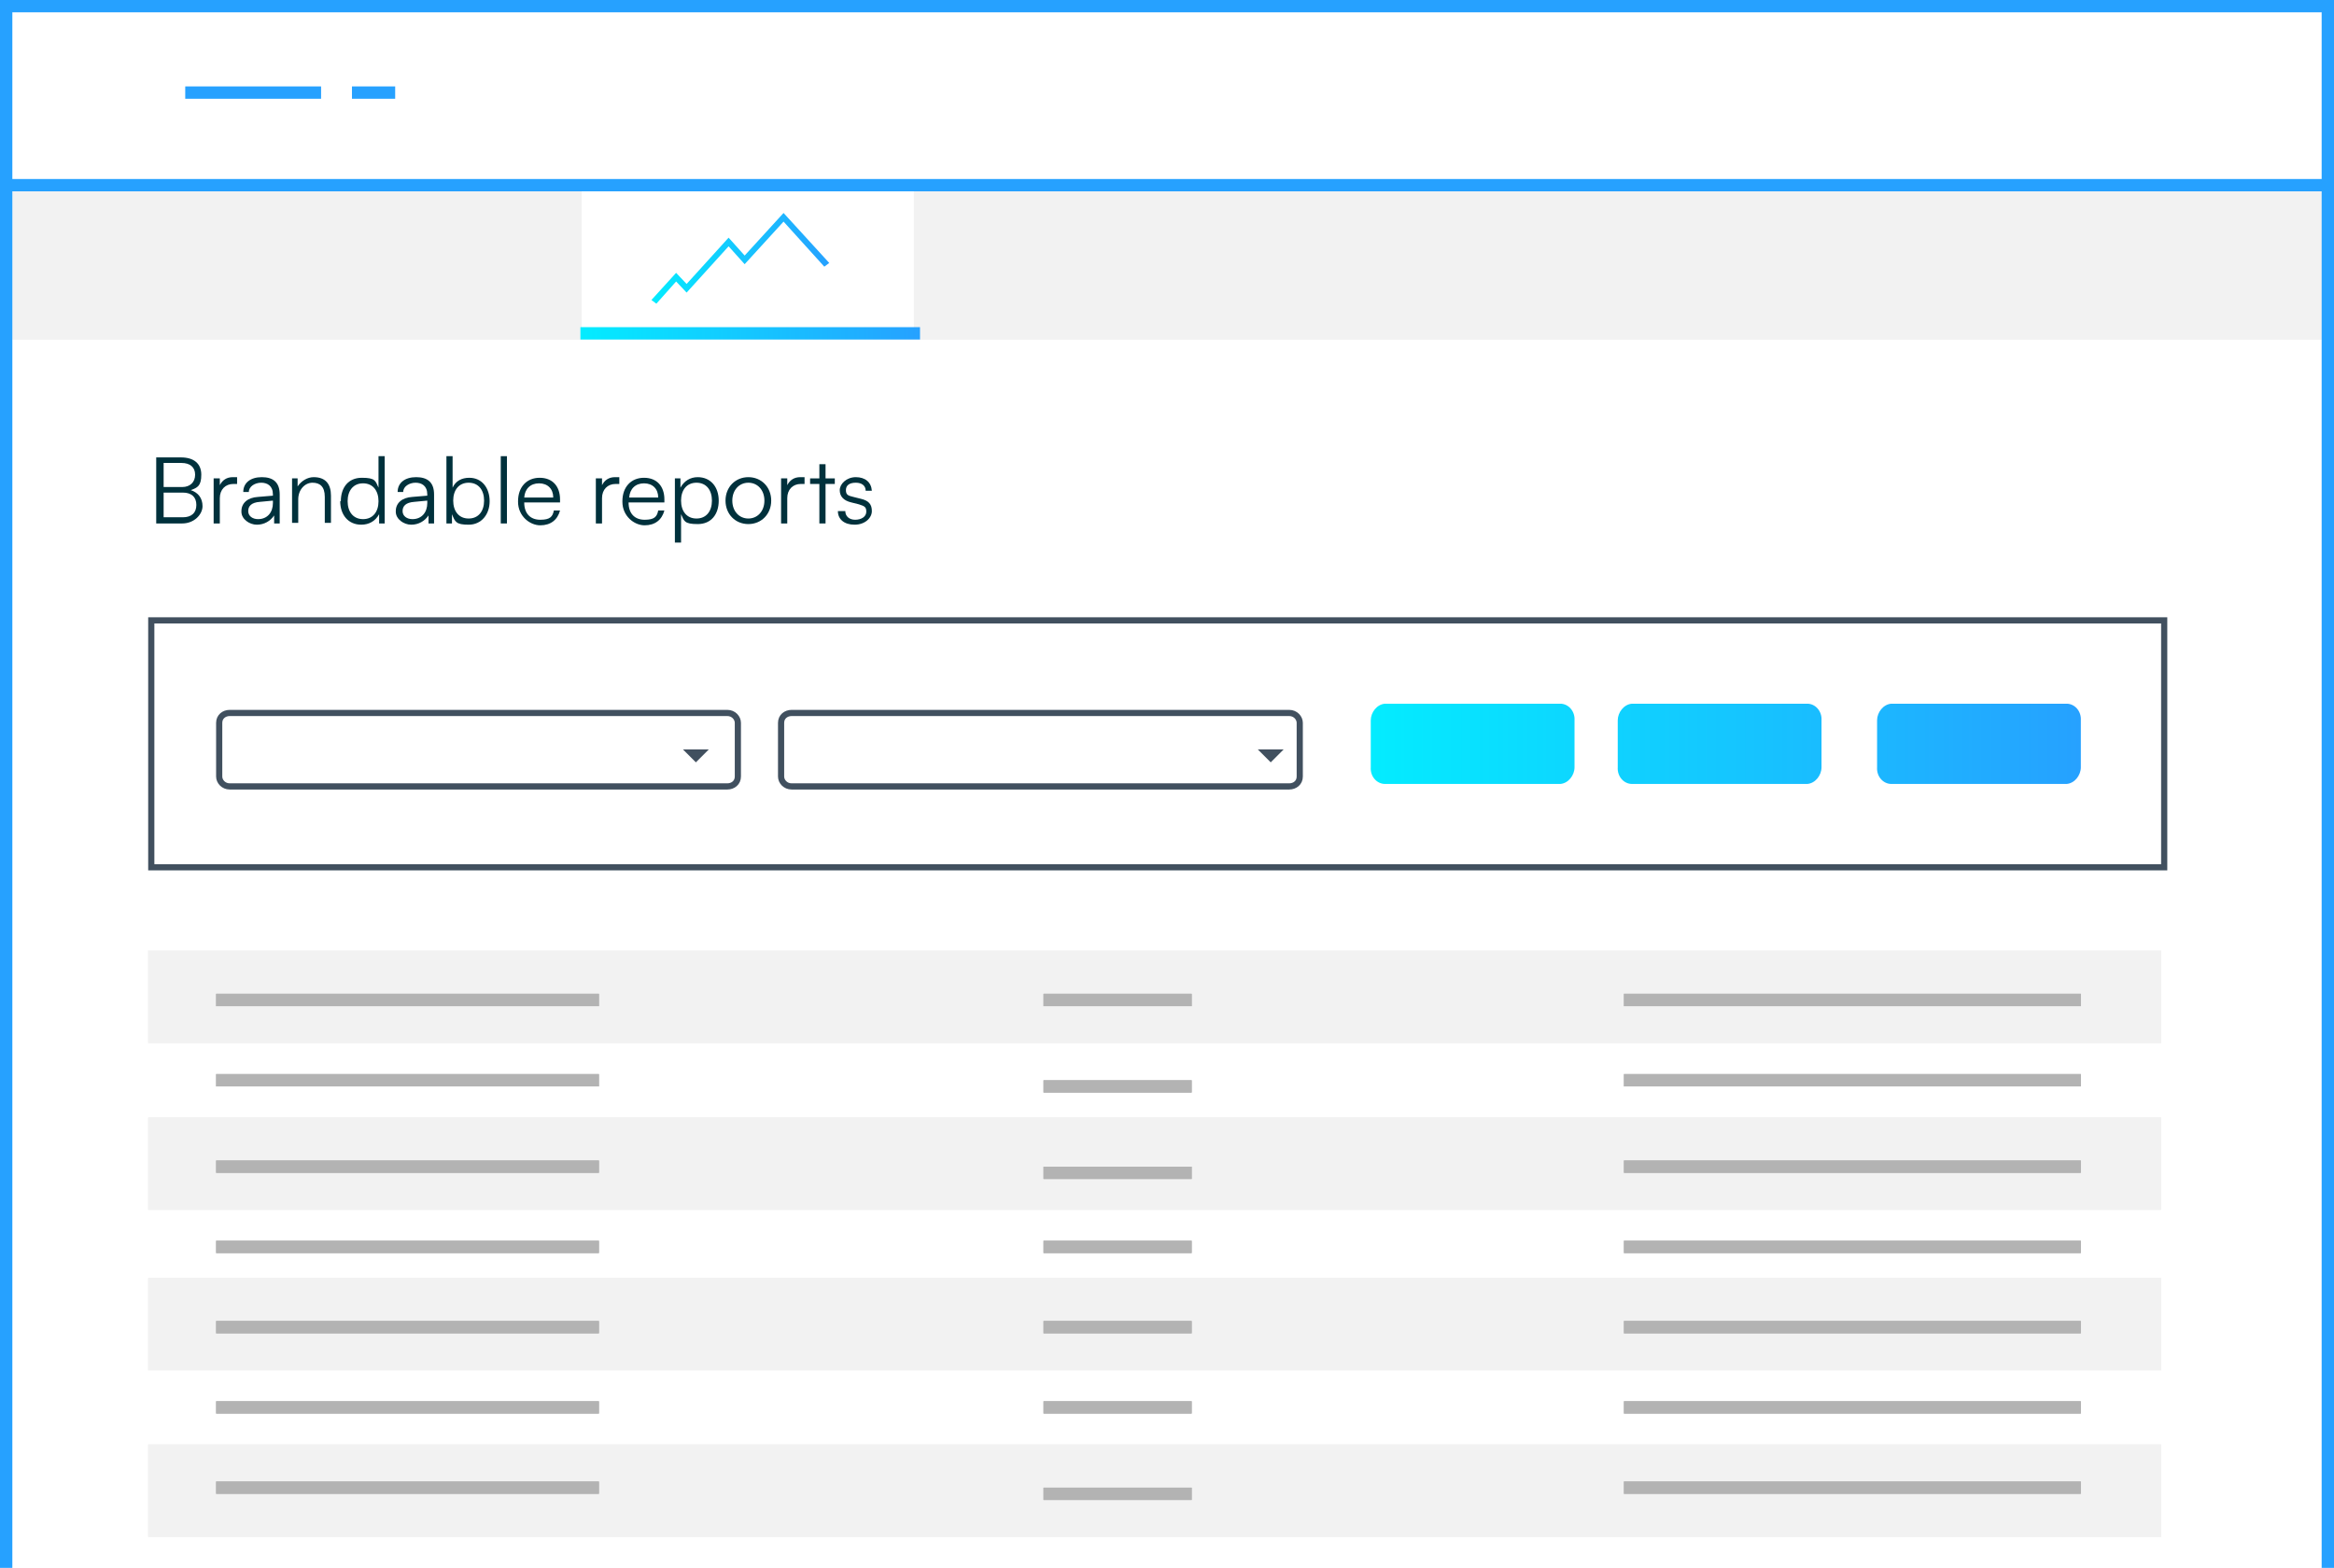 <?xml version="1.0" encoding="UTF-8"?>
<svg id="Group_5727" xmlns="http://www.w3.org/2000/svg" xmlns:xlink="http://www.w3.org/1999/xlink" version="1.1" viewBox="0 0 378 254">
  <!-- Generator: Adobe Illustrator 29.8.1, SVG Export Plug-In . SVG Version: 2.1.1 Build 2)  -->
  <defs>
    <style>
      .st0, .st1 {
        fill: none;
      }

      .st2 {
        fill: #00313c;
      }

      .st3 {
        fill: url(#linear-gradient2);
      }

      .st4 {
        fill: url(#linear-gradient1);
      }

      .st1 {
        stroke: #41505f;
      }

      .st5 {
        fill: #26a1ff;
      }

      .st6 {
        fill: url(#linear-gradient);
      }

      .st7 {
        isolation: isolate;
      }

      .st8 {
        fill: #41505f;
      }

      .st9 {
        clip-path: url(#clippath-17);
      }

      .st10 {
        clip-path: url(#clippath-19);
      }

      .st11 {
        clip-path: url(#clippath-11);
      }

      .st12 {
        clip-path: url(#clippath-16);
      }

      .st13 {
        clip-path: url(#clippath-18);
      }

      .st14 {
        clip-path: url(#clippath-10);
      }

      .st15 {
        clip-path: url(#clippath-15);
      }

      .st16 {
        clip-path: url(#clippath-13);
      }

      .st17 {
        clip-path: url(#clippath-14);
      }

      .st18 {
        clip-path: url(#clippath-12);
      }

      .st19 {
        clip-path: url(#clippath-27);
      }

      .st20 {
        clip-path: url(#clippath-26);
      }

      .st21 {
        clip-path: url(#clippath-20);
      }

      .st22 {
        clip-path: url(#clippath-21);
      }

      .st23 {
        clip-path: url(#clippath-22);
      }

      .st24 {
        clip-path: url(#clippath-23);
      }

      .st25 {
        clip-path: url(#clippath-24);
      }

      .st26 {
        clip-path: url(#clippath-25);
      }

      .st27 {
        clip-path: url(#clippath-1);
      }

      .st28 {
        clip-path: url(#clippath-3);
      }

      .st29 {
        clip-path: url(#clippath-4);
      }

      .st30 {
        clip-path: url(#clippath-2);
      }

      .st31 {
        clip-path: url(#clippath-7);
      }

      .st32 {
        clip-path: url(#clippath-6);
      }

      .st33 {
        clip-path: url(#clippath-9);
      }

      .st34 {
        clip-path: url(#clippath-8);
      }

      .st35 {
        clip-path: url(#clippath-5);
      }

      .st36 {
        fill: #fff;
      }

      .st37 {
        fill: #f2f2f2;
      }

      .st38 {
        fill: #b3b3b3;
      }

      .st39 {
        clip-path: url(#clippath);
      }
    </style>
    <clipPath id="clippath">
      <rect class="st37" x="2" y="31" width="375" height="24"/>
    </clipPath>
    <clipPath id="clippath-1">
      <rect class="st37" x="24" y="154" width="326" height="15"/>
    </clipPath>
    <clipPath id="clippath-2">
      <rect class="st37" x="24" y="181" width="326" height="15"/>
    </clipPath>
    <clipPath id="clippath-3">
      <rect class="st37" x="24" y="207" width="326" height="15"/>
    </clipPath>
    <clipPath id="clippath-4">
      <rect class="st37" x="24" y="234" width="326" height="15"/>
    </clipPath>
    <linearGradient id="linear-gradient" x1="222" y1="120.5" x2="337" y2="120.5" gradientUnits="userSpaceOnUse">
      <stop offset="0" stop-color="#03ecff"/>
      <stop offset="1" stop-color="#26a1ff"/>
    </linearGradient>
    <linearGradient id="linear-gradient1" x1="105.5" y1="41.8" x2="134.3" y2="41.8" xlink:href="#linear-gradient"/>
    <clipPath id="clippath-5">
      <rect class="st0" x="110.6" y="121.4" width="4.2" height="2.1"/>
    </clipPath>
    <clipPath id="clippath-6">
      <rect class="st0" x="203.7" y="121.4" width="4.2" height="2.1"/>
    </clipPath>
    <clipPath id="clippath-7">
      <rect class="st38" x="35" y="161" width="62" height="2"/>
    </clipPath>
    <clipPath id="clippath-8">
      <rect class="st38" x="35" y="174" width="62" height="2"/>
    </clipPath>
    <clipPath id="clippath-9">
      <rect class="st38" x="35" y="188" width="62" height="2"/>
    </clipPath>
    <clipPath id="clippath-10">
      <rect class="st38" x="35" y="201" width="62" height="2"/>
    </clipPath>
    <clipPath id="clippath-11">
      <rect class="st38" x="35" y="214" width="62" height="2"/>
    </clipPath>
    <clipPath id="clippath-12">
      <rect class="st38" x="35" y="227" width="62" height="2"/>
    </clipPath>
    <clipPath id="clippath-13">
      <rect class="st38" x="35" y="240" width="62" height="2"/>
    </clipPath>
    <clipPath id="clippath-14">
      <rect class="st38" x="169" y="161" width="24" height="2"/>
    </clipPath>
    <clipPath id="clippath-15">
      <rect class="st38" x="169" y="175" width="24" height="2"/>
    </clipPath>
    <clipPath id="clippath-16">
      <rect class="st38" x="169" y="189" width="24" height="2"/>
    </clipPath>
    <clipPath id="clippath-17">
      <rect class="st38" x="169" y="201" width="24" height="2"/>
    </clipPath>
    <clipPath id="clippath-18">
      <rect class="st38" x="169" y="214" width="24" height="2"/>
    </clipPath>
    <clipPath id="clippath-19">
      <rect class="st38" x="169" y="227" width="24" height="2"/>
    </clipPath>
    <clipPath id="clippath-20">
      <rect class="st38" x="169" y="241" width="24" height="2"/>
    </clipPath>
    <clipPath id="clippath-21">
      <rect class="st38" x="263" y="161" width="74" height="2"/>
    </clipPath>
    <clipPath id="clippath-22">
      <rect class="st38" x="263" y="174" width="74" height="2"/>
    </clipPath>
    <clipPath id="clippath-23">
      <rect class="st38" x="263" y="188" width="74" height="2"/>
    </clipPath>
    <clipPath id="clippath-24">
      <rect class="st38" x="263" y="201" width="74" height="2"/>
    </clipPath>
    <clipPath id="clippath-25">
      <rect class="st38" x="263" y="214" width="74" height="2"/>
    </clipPath>
    <clipPath id="clippath-26">
      <rect class="st38" x="263" y="227" width="74" height="2"/>
    </clipPath>
    <clipPath id="clippath-27">
      <rect class="st38" x="263" y="240" width="74" height="2"/>
    </clipPath>
    <linearGradient id="linear-gradient2" x1="94" y1="54" x2="149" y2="54" xlink:href="#linear-gradient"/>
  </defs>
  <rect class="st36" width="378" height="254"/>
  <g>
    <rect class="st37" x="2" y="31" width="375" height="24"/>
    <g class="st39">
      <rect id="Rectangle_2453" class="st37" x="2" y="31" width="375" height="24"/>
    </g>
  </g>
  <path id="Path_5312" class="st36" d="M94.2,30.7v22.7h53.8v-22.7"/>
  <rect class="st0" width="378.2" height="254"/>
  <rect class="st0" width="378.2" height="254"/>
  <rect class="st0" width="378.2" height="254"/>
  <g>
    <path class="st5" d="M0,0v254h2V31h374v223h2V0H0ZM376,29H2V2h374v27Z"/>
    <rect class="st5" x="30" y="14" width="22" height="2"/>
    <rect class="st5" x="57" y="14" width="7" height="2"/>
  </g>
  <rect id="Rectangle_2439" class="st1" x="24.5" y="100.5" width="326" height="40"/>
  <g>
    <rect class="st37" x="24" y="154" width="326" height="15"/>
    <g class="st27">
      <rect id="Rectangle_2441" class="st37" x="24" y="154" width="326" height="15"/>
    </g>
  </g>
  <g>
    <rect class="st37" x="24" y="181" width="326" height="15"/>
    <g class="st30">
      <rect id="Rectangle_2443" class="st37" x="24" y="181" width="326" height="15"/>
    </g>
  </g>
  <g>
    <rect class="st37" x="24" y="207" width="326" height="15"/>
    <g class="st28">
      <rect id="Rectangle_2445" class="st37" x="24" y="207" width="326" height="15"/>
    </g>
  </g>
  <g>
    <rect class="st37" x="24" y="234" width="326" height="15"/>
    <g class="st29">
      <rect id="Rectangle_2447" class="st37" x="24" y="234" width="326" height="15"/>
    </g>
  </g>
  <path class="st6" d="M253,127h-28.7c-1.3,0-2.4-1.2-2.3-2.7v-7.6c0-1.3,1-2.6,2.3-2.7h28.4c1.3,0,2.4,1.2,2.3,2.7v7.6c0,1.3-1,2.6-2.3,2.7M293,127h-28.7c-1.3,0-2.4-1.2-2.3-2.7v-7.6c0-1.3,1-2.6,2.3-2.7h28.4c1.3,0,2.4,1.2,2.3,2.7v7.6c0,1.3-1,2.6-2.3,2.7M335,127h-28.7c-1.3,0-2.4-1.2-2.3-2.7v-7.6c0-1.3,1-2.6,2.3-2.7h28.4c1.3,0,2.4,1.2,2.3,2.7v7.6c0,1.3-1,2.6-2.3,2.7"/>
  <g class="st7">
    <path class="st2" d="M25.4,74.1h3.9c2.1,0,3.3,1,3.3,2.8s-.6,2.1-1.7,2.5c1.2.4,1.9,1.3,1.9,2.6s-1.3,2.8-3.3,2.8h-4.2v-10.7ZM26.5,75v3.9h3c1.3,0,2.1-.8,2.1-2s-.8-1.9-2.2-1.9h-2.8ZM26.5,79.9v3.9h3.1c1.4,0,2.2-.7,2.2-2s-.8-2-2.2-2h-3.1Z"/>
    <path class="st2" d="M38.4,78.4h-.6c-1.3,0-2.2.9-2.2,2.3v4.1h-1v-7.3h1v1.1c.4-.8,1.1-1.3,2.1-1.3s.4,0,.7,0v.9Z"/>
    <path class="st2" d="M39.1,82.8c0-1.3,1-2.2,2.7-2.3l2.4-.2v-.2c0-1.4-.9-1.9-1.9-1.9s-2,.6-2,1.5h-.9c0-1.5,1.2-2.4,3-2.4s2.9.8,2.9,2.8v4.7h-.9v-1.3c-.6.9-1.6,1.5-2.8,1.5s-2.5-.9-2.5-2.1ZM44.2,81.5v-.4l-2.1.2c-1.4.1-1.9.7-1.9,1.5s.7,1.3,1.6,1.3c1.5,0,2.4-1.1,2.4-2.6Z"/>
    <path class="st2" d="M47.3,84.8v-7.3h.9v1.3c.6-.9,1.6-1.5,2.6-1.5,2,0,2.8,1.2,2.8,3v4.4h-1v-4.2c0-1.7-.8-2.3-2-2.3s-2.3,1.1-2.3,2.7v3.8h-1Z"/>
    <path class="st2" d="M55.2,81.2c0-2.2,1.2-3.8,3.4-3.8s2.2.5,2.7,1.6v-5.1h1v10.9h-.9v-1.5c-.6,1.1-1.6,1.7-2.9,1.7-2.1,0-3.4-1.6-3.4-3.8ZM61.3,81.2c0-1.7-.9-2.9-2.5-2.9s-2.5,1.2-2.5,2.9.9,2.9,2.5,2.9,2.5-1.2,2.5-2.9Z"/>
    <path class="st2" d="M64.1,82.8c0-1.3,1-2.2,2.7-2.3l2.4-.2v-.2c0-1.4-.9-1.9-1.9-1.9s-2,.6-2,1.5h-.9c0-1.5,1.2-2.4,3-2.4s2.9.8,2.9,2.8v4.7h-.9v-1.3c-.6.9-1.6,1.5-2.8,1.5s-2.5-.9-2.5-2.1ZM69.2,81.5v-.4l-2.1.2c-1.4.1-1.9.7-1.9,1.5s.7,1.3,1.6,1.3c1.5,0,2.4-1.1,2.4-2.6Z"/>
    <path class="st2" d="M72.3,84.8v-10.9h1v5.1c.5-1.1,1.5-1.6,2.7-1.6,2.1,0,3.3,1.7,3.3,3.8s-1.3,3.8-3.4,3.8-2.2-.5-2.7-1.7v1.5h-1ZM75.9,84c1.6,0,2.5-1.2,2.5-2.9s-.9-2.9-2.5-2.9-2.5,1.2-2.5,2.9.9,2.9,2.5,2.9Z"/>
    <path class="st2" d="M81.1,84.8v-10.9h1v10.9h-1Z"/>
    <path class="st2" d="M83.9,81.2c0-2.3,1.4-3.8,3.5-3.8s3.3,1.4,3.3,3.5v.5h-5.8c0,1.8,1,2.8,2.6,2.8s2-.5,2.2-1.5h1c-.4,1.5-1.5,2.4-3.2,2.4s-3.6-1.5-3.6-3.8ZM84.9,80.6h4.7c0-1.4-.9-2.3-2.3-2.3s-2.3.9-2.4,2.3Z"/>
    <path class="st2" d="M100.3,78.4h-.6c-1.3,0-2.2.9-2.2,2.3v4.1h-1v-7.3h1v1.1c.4-.8,1.1-1.3,2.1-1.3s.4,0,.7,0v.9Z"/>
    <path class="st2" d="M100.8,81.2c0-2.3,1.4-3.8,3.5-3.8s3.3,1.4,3.3,3.5v.5h-5.8c0,1.8,1,2.8,2.6,2.8s2-.5,2.2-1.5h1c-.4,1.5-1.5,2.4-3.2,2.4s-3.6-1.5-3.6-3.8ZM101.9,80.6h4.7c0-1.4-.9-2.3-2.3-2.3s-2.3.9-2.4,2.3Z"/>
    <path class="st2" d="M109.3,77.5h.9v1.5c.6-1.1,1.6-1.7,2.8-1.7,2.1,0,3.4,1.6,3.4,3.8s-1.2,3.8-3.4,3.8-2.2-.5-2.7-1.6v4.6h-1v-10.4ZM112.8,84c1.6,0,2.5-1.2,2.5-2.9s-.9-2.9-2.5-2.9-2.5,1.2-2.5,2.9.9,2.9,2.5,2.9Z"/>
    <path class="st2" d="M121.2,77.3c2.1,0,3.7,1.6,3.7,3.8s-1.6,3.8-3.7,3.8-3.7-1.6-3.7-3.8,1.6-3.8,3.7-3.8ZM121.2,84c1.5,0,2.6-1.2,2.6-2.9s-1.1-2.9-2.6-2.9-2.6,1.2-2.6,2.9,1.1,2.9,2.6,2.9Z"/>
    <path class="st2" d="M130.3,78.4h-.6c-1.3,0-2.2.9-2.2,2.3v4.1h-1v-7.3h1v1.1c.4-.8,1.1-1.3,2.1-1.3s.4,0,.7,0v.9Z"/>
    <path class="st2" d="M132.7,84.8v-6.4h-1.5v-.9h1.5v-2.3h1v2.3h1.5v.9h-1.5v6.4h-1Z"/>
    <path class="st2" d="M136.9,82.8c0,.8.6,1.4,1.6,1.4s1.8-.5,1.8-1.3-.3-.9-1.2-1.2l-1.2-.3c-1.3-.3-1.9-1-1.9-2s1.1-2.1,2.6-2.1,2.5.8,2.6,2.2h-1c0-.8-.6-1.3-1.6-1.3s-1.6.4-1.6,1.2.4.9,1.2,1.1l1.2.3c1.3.3,1.8.9,1.8,2s-1.1,2.2-2.8,2.2-2.7-.9-2.7-2.2h1Z"/>
  </g>
  <polygon class="st4" points="106.3 49.2 105.5 48.6 109.5 44.2 111.2 46 118 38.5 120.6 41.4 126.9 34.5 134.3 42.6 133.5 43.2 126.9 35.9 120.6 42.8 118 39.9 111.2 47.4 109.5 45.6 106.3 49.2"/>
  <path id="Rectangle_2455" class="st1" d="M37.2,115.5h80.6c1,0,1.7.8,1.7,1.6v8.7c0,1-.8,1.6-1.7,1.6H37.2c-1,0-1.7-.8-1.7-1.6s0,0,0,0v-8.7c0-1,.8-1.6,1.7-1.6Z"/>
  <path id="Rectangle_2457" class="st1" d="M128.2,115.5h80.6c1,0,1.7.8,1.7,1.6v8.7c0,1-.8,1.6-1.7,1.6h-80.6c-1,0-1.7-.8-1.7-1.6s0,0,0,0v-8.7c0-1,.8-1.6,1.7-1.6Z"/>
  <g class="st35">
    <path id="Path_5315" class="st8" d="M112.7,123.5l-2.1-2.1h4.2l-2.1,2.1Z"/>
  </g>
  <g class="st32">
    <path id="Path_5316" class="st8" d="M205.8,123.5l-2.1-2.1h4.2l-2.1,2.1h0Z"/>
  </g>
  <g>
    <rect class="st38" x="35" y="161" width="62" height="2"/>
    <g class="st31">
      <rect id="Rectangle_2461" class="st38" x="35" y="161" width="62" height="2"/>
    </g>
  </g>
  <g>
    <rect class="st38" x="35" y="174" width="62" height="2"/>
    <g class="st34">
      <rect id="Rectangle_2463" class="st38" x="35" y="174" width="62" height="2"/>
    </g>
  </g>
  <g>
    <rect class="st38" x="35" y="188" width="62" height="2"/>
    <g class="st33">
      <rect id="Rectangle_2465" class="st38" x="35" y="188" width="62" height="2"/>
    </g>
  </g>
  <g>
    <rect class="st38" x="35" y="201" width="62" height="2"/>
    <g class="st14">
      <rect id="Rectangle_2467" class="st38" x="35" y="201" width="62" height="2"/>
    </g>
  </g>
  <g>
    <rect class="st38" x="35" y="214" width="62" height="2"/>
    <g class="st11">
      <rect id="Rectangle_2469" class="st38" x="35" y="214" width="62" height="2"/>
    </g>
  </g>
  <g>
    <rect class="st38" x="35" y="227" width="62" height="2"/>
    <g class="st18">
      <rect id="Rectangle_2471" class="st38" x="35" y="227" width="62" height="2"/>
    </g>
  </g>
  <g>
    <rect class="st38" x="35" y="240" width="62" height="2"/>
    <g class="st16">
      <rect id="Rectangle_2473" class="st38" x="35" y="240" width="62" height="2"/>
    </g>
  </g>
  <g>
    <rect class="st38" x="169" y="161" width="24" height="2"/>
    <g class="st17">
      <rect id="Rectangle_2475" class="st38" x="169" y="161" width="24" height="2"/>
    </g>
  </g>
  <g>
    <rect class="st38" x="169" y="175" width="24" height="2"/>
    <g class="st15">
      <rect id="Rectangle_2477" class="st38" x="169" y="175" width="24" height="2"/>
    </g>
  </g>
  <g>
    <rect class="st38" x="169" y="189" width="24" height="2"/>
    <g class="st12">
      <rect id="Rectangle_2479" class="st38" x="169" y="189" width="24" height="2"/>
    </g>
  </g>
  <g>
    <rect class="st38" x="169" y="201" width="24" height="2"/>
    <g class="st9">
      <rect id="Rectangle_2481" class="st38" x="169" y="201" width="24" height="2"/>
    </g>
  </g>
  <g>
    <rect class="st38" x="169" y="214" width="24" height="2"/>
    <g class="st13">
      <rect id="Rectangle_2483" class="st38" x="169" y="214" width="24" height="2"/>
    </g>
  </g>
  <g>
    <rect class="st38" x="169" y="227" width="24" height="2"/>
    <g class="st10">
      <rect id="Rectangle_2485" class="st38" x="169" y="227" width="24" height="2"/>
    </g>
  </g>
  <g>
    <rect class="st38" x="169" y="241" width="24" height="2"/>
    <g class="st21">
      <rect id="Rectangle_2487" class="st38" x="169" y="241" width="24" height="2"/>
    </g>
  </g>
  <g>
    <rect class="st38" x="263" y="161" width="74" height="2"/>
    <g class="st22">
      <rect id="Rectangle_2489" class="st38" x="263" y="161" width="74" height="2"/>
    </g>
  </g>
  <g>
    <rect class="st38" x="263" y="174" width="74" height="2"/>
    <g class="st23">
      <rect id="Rectangle_2491" class="st38" x="263" y="174" width="74" height="2"/>
    </g>
  </g>
  <g>
    <rect class="st38" x="263" y="188" width="74" height="2"/>
    <g class="st24">
      <rect id="Rectangle_2493" class="st38" x="263" y="188" width="74" height="2"/>
    </g>
  </g>
  <g>
    <rect class="st38" x="263" y="201" width="74" height="2"/>
    <g class="st25">
      <rect id="Rectangle_2495" class="st38" x="263" y="201" width="74" height="2"/>
    </g>
  </g>
  <g>
    <rect class="st38" x="263" y="214" width="74" height="2"/>
    <g class="st26">
      <rect id="Rectangle_2497" class="st38" x="263" y="214" width="74" height="2"/>
    </g>
  </g>
  <g>
    <rect class="st38" x="263" y="227" width="74" height="2"/>
    <g class="st20">
      <rect id="Rectangle_2499" class="st38" x="263" y="227" width="74" height="2"/>
    </g>
  </g>
  <g>
    <rect class="st38" x="263" y="240" width="74" height="2"/>
    <g class="st19">
      <rect id="Rectangle_2501" class="st38" x="263" y="240" width="74" height="2"/>
    </g>
  </g>
  <rect class="st3" x="94" y="53" width="55" height="2"/>
</svg>
